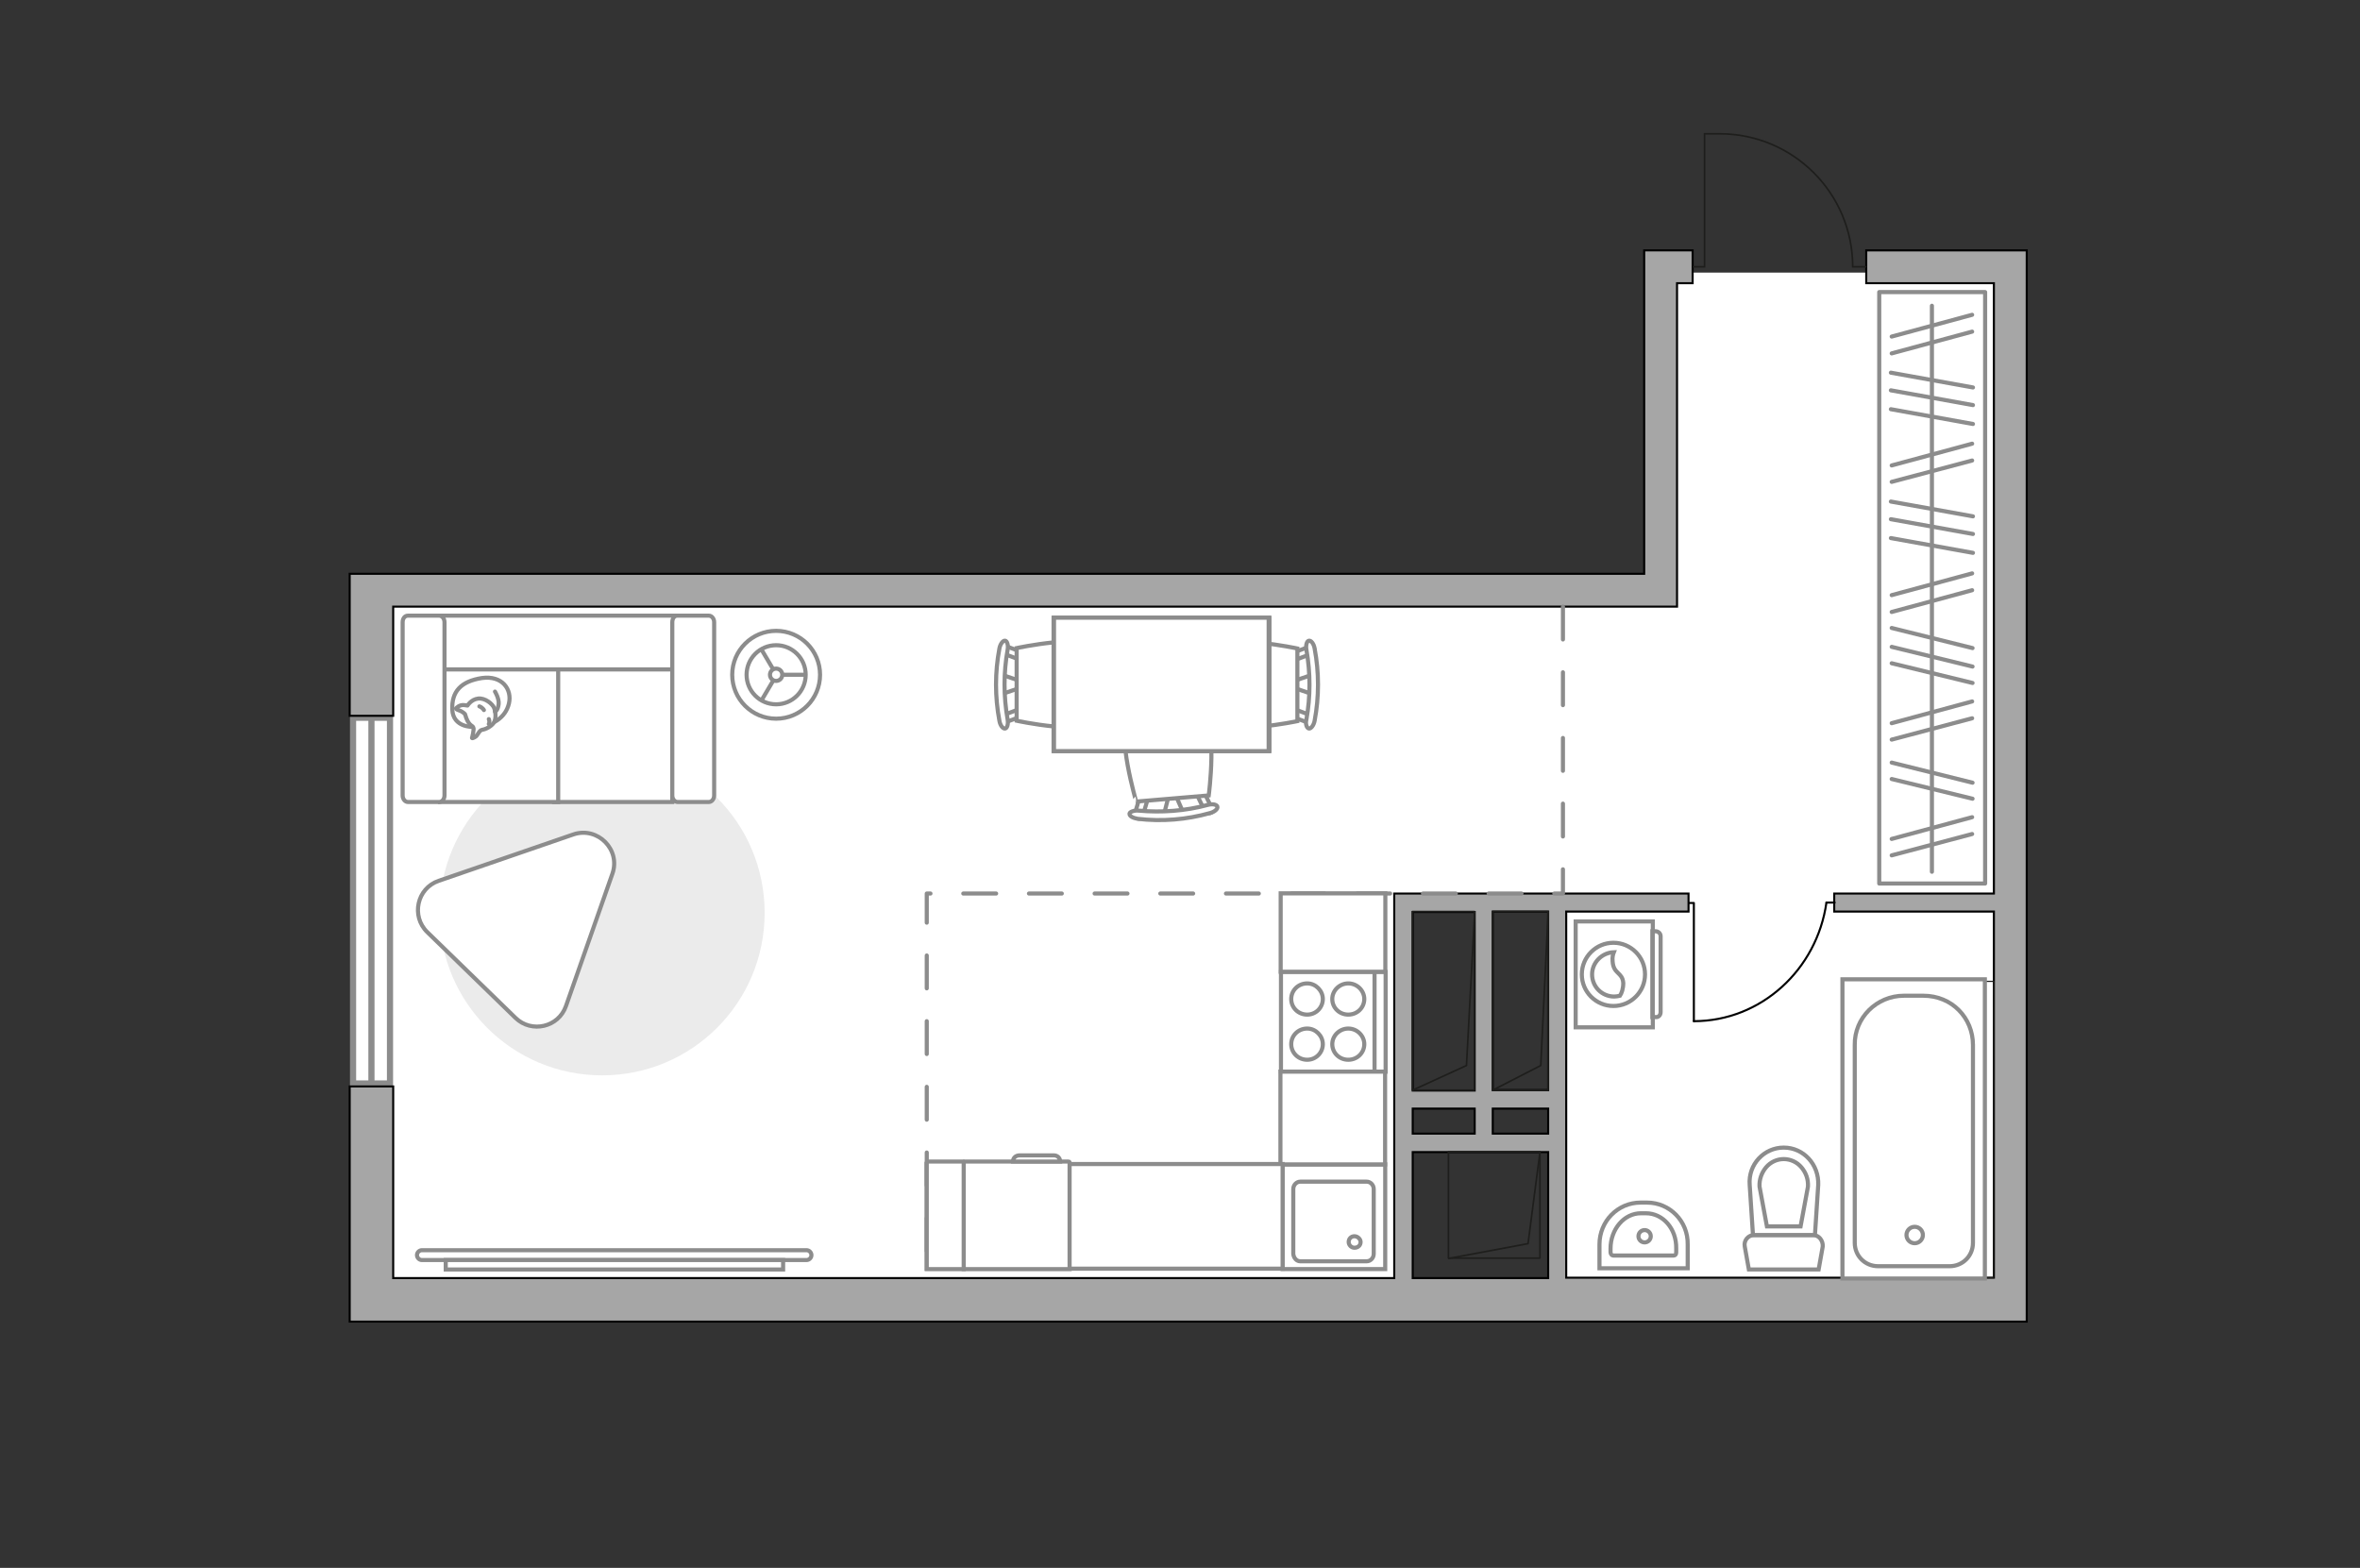 <?xml version="1.0" encoding="utf-8"?>
<!-- Generator: Adobe Illustrator 27.2.0, SVG Export Plug-In . SVG Version: 6.00 Build 0)  -->
<svg version="1.1" xmlns="http://www.w3.org/2000/svg" xmlns:xlink="http://www.w3.org/1999/xlink" x="0px" y="0px"
	 viewBox="0 0 575 382" style="enable-background:new 0 0 575 382;" xml:space="preserve">
<rect x="0" y="0" width="575" height="382" fill="#333333" stroke="none"/>
<style type="text/css">
	.st0{fill:#FFFFFF;}
	.st1{fill:#FFFFFF;stroke:#8C8C8C;stroke-width:1.5;stroke-linecap:round;stroke-miterlimit:10;}
	.st2{fill:#A6A6A6;stroke:#000000;stroke-width:0.5;stroke-miterlimit:10;}
	.st3{fill:none;stroke:#1E1E1C;stroke-width:0.4;stroke-miterlimit:10;}
	.st4{fill:none;stroke:#1E1E1C;stroke-width:0.4;stroke-linecap:round;stroke-linejoin:round;stroke-miterlimit:10;}
	.st5{fill:none;stroke:#8C8C8C;stroke-linecap:round;stroke-linejoin:round;stroke-miterlimit:10;stroke-dasharray:8;}
	.st6{fill:none;stroke:#1E1E1C;stroke-width:0.3;stroke-linecap:round;stroke-linejoin:round;stroke-miterlimit:10;}
	.st7{fill:#FFFFFF;stroke:#8C8C8C;stroke-miterlimit:10;}
	.st8{fill:none;stroke:#000000;stroke-width:0.5;stroke-linecap:round;stroke-linejoin:round;stroke-miterlimit:10;}
	.st9{fill-rule:evenodd;clip-rule:evenodd;fill:#FFFFFF;fill-opacity:0.1;stroke:#8C8C8C;stroke-miterlimit:10;}
	.st10{fill:none;stroke:#8C8C8C;stroke-linecap:round;stroke-linejoin:round;stroke-miterlimit:10;}
	.st11{fill:#EBEBEB;}
	.st12{fill:#FFFFFF;stroke:#8C8C8C;stroke-linecap:round;stroke-linejoin:round;stroke-miterlimit:10;}
</style>
<g id="bg_1_">
	<polygon class="st0" points="342.3,221.4 379.9,221.4 379.9,316.3 490,316.3 490,145.2 91,145.2 91,316.3 342.3,316.3 	"/>
	
		<rect x="380.9" y="90.6" transform="matrix(-1.836970e-16 1 -1 -1.836970e-16 583.215 -314.486)" class="st0" width="136" height="87.4"/>
</g>
<g id="windows_1_">
	<g>
		
			<rect x="45.9" y="215" transform="matrix(-7.176767e-07 1 -1 -7.176767e-07 310.021 128.985)" class="st1" width="89.1" height="9"/>
		<line class="st1" x1="90.5" y1="174.9" x2="90.5" y2="264.1"/>
	</g>
</g>
<g id="plan">
	<g>
		<path class="st2" d="M493.1,61h-7.3h-31.1v8h31.1v148.7h-38.9v4.4h38.9v89.2H381.6v-89.2h29.8v-4.4h-71.7v1.8v2.7v89.2H95.8v-46.7
			H85.2V322h4.3h6.3h398v-7.1v-3.5V61H493.1z M344.2,270.1h15.1v6.1h-15.1V270.1z M363.7,270.1h13.5v6.1h-13.5V270.1z M377.2,265.6
			h-13.5v-43.5h13.5V265.6z M359.3,222.2v43.5h-15.1v-43.5H359.3z M344.2,280.7h33v30.7h-33V280.7z"/>
		<polygon class="st2" points="95.8,147.8 408.6,147.8 408.6,143.8 408.6,139.8 408.6,69 412.4,69 412.4,61 408.6,61 401.2,61 
			400.6,61 400.6,139.8 95.8,139.8 89.5,139.8 85.2,139.8 85.2,174.4 95.8,174.4 		"/>
	</g>
	<path class="st3" d="M412.4,65h2.9l0-32.4h3.7c17.9,0,32.4,14.5,32.4,32.4v0h3.4"/>
	<g>
		<polyline class="st4" points="377.2,222.2 375.4,259.6 363.7,265.6 		"/>
		
			<rect x="363.7" y="222.2" transform="matrix(-1 1.436253e-06 -1.436253e-06 -1 740.866 487.784)" class="st4" width="13.5" height="43.5"/>
	</g>
	<g>
		<polyline class="st4" points="359.3,222.2 357.3,259.6 344.2,265.6 		"/>
		
			<rect x="344.2" y="222.2" transform="matrix(-1 1.280535e-06 -1.280535e-06 -1 703.429 487.785)" class="st4" width="15.1" height="43.5"/>
	</g>
	<g>
		<polyline class="st4" points="375.2,280.7 372.3,303 353,306.6 		"/>
		
			<rect x="353" y="280.7" transform="matrix(-1 5.177555e-07 -5.177555e-07 -1 728.198 587.222)" class="st4" width="22.3" height="25.9"/>
	</g>
	<polyline class="st5" points="380.8,147.8 380.8,217.7 225.8,217.7 225.8,311.3 	"/>
	<g>
		<polyline class="st6" points="454.9,239.1 454.9,311.3 485.7,311.3 485.8,239.1 454.9,239.1 		"/>
		<path class="st6" d="M472.4,242.6h-4.2c-5.9,0-10.7,4.6-10.7,10.3l0,51c0,2.7,2.3,4.9,5.1,4.9h15.5c2.8,0,5-2.2,5-4.9l0-51
			C483.1,247.2,478.3,242.6,472.4,242.6z"/>
		<path class="st6" d="M472.3,301.9c0-1.1-0.9-1.9-2-1.9c-1.1,0-2,0.9-2,1.9c0,1,0.9,1.9,2,1.9C471.4,303.8,472.3,303,472.3,301.9z"
			/>
	</g>
	<g>
		<path id="Vector_134_00000013899766139942632950000008401269461945917617_" class="st7" d="M401.3,293h-1.6c-5.5,0-10,4.5-10,10.2
			v5.8h21.5v-5.8C411.3,297.5,406.8,293,401.3,293z"/>
		<path id="Vector_133_00000000195050837897697440000010735823231927547274_" class="st7" d="M401,295.6h-1.2
			c-4.1,0-7.4,3.9-7.4,8.6v0.9c0,0.4,0.3,0.8,0.6,0.8l14.8,0c0.4,0,0.6-0.3,0.6-0.8v-0.9C408.5,299.4,405.2,295.6,401,295.6z"/>
		<circle class="st7" cx="400.7" cy="301.2" r="1.5"/>
	</g>
	<g>
		<path id="wc_00000103257638889851658540000006704090831144641162_" class="st7" d="M440.4,289.1"/>
		<g id="Group_26_00000065792701027522649910000008814429804940925089_">
			<path id="Vector_130_00000046318681071045511830000009755326127886841531_" class="st7" d="M441.7,300.9h-14.3
				c-1.4,0-2.6,1.3-2.3,2.8l1,5.6h17l1-5.6C444.2,302.3,443.2,300.9,441.7,300.9z"/>
			<path id="Vector_131_00000129923048076406477490000009978447299311194258_" class="st7" d="M434.6,279.6c-4.8,0-8.7,4.1-8.3,9.1
				l0.8,12.2l15.1,0l0.8-12.2C443.2,283.7,439.4,279.6,434.6,279.6z"/>
			<path id="Vector_132_00000177455790922578504050000001931455872281498240_" class="st7" d="M430.5,298.8l-1.8-9.7
				c-0.1-1.7,0.5-3.4,1.6-4.7c1.1-1.3,2.7-2,4.3-2s3.2,0.7,4.3,2c1.1,1.3,1.7,2.9,1.6,4.7l-1.8,9.7H430.5z"/>
		</g>
	</g>
	<g>
		<g>
			<path id="Vector_135_00000056426267609006888940000016220689863993787521_" class="st7" d="M483.6,238.6v72.9h-34.7v-72.9H483.6z
				"/>
			<path id="Vector_136_00000009582537378372263890000017730266869885191064_" class="st7" d="M463.9,242.6h4.7
				c7,0,12.1,5.4,12.1,12v48.2c0,3.2-2.5,5.7-5.7,5.7h-17.4c-3.2,0-5.7-2.5-5.7-5.7v-48.2C451.8,248,457.2,242.6,463.9,242.6z"/>
		</g>
		<circle class="st7" cx="466.5" cy="300.9" r="2"/>
	</g>
	<g>
		<g id="Group_27_00000003801514682711563480000011598866365828628391_">
			<path id="Vector_140_00000103230490189782601680000017628699071352440467_" class="st7" d="M337.5,283.7l-25,0l0,25.5l25,0V283.7
				z"/>
		</g>
		<path id="Vector_141_00000082362391462172908410000006761014911997701548_" class="st7" d="M316.8,307.3l16.2,0
			c0.9,0,1.7-0.8,1.7-1.8v-15.8c0-1-0.8-1.8-1.7-1.8h-16.2c-0.9,0-1.7,0.8-1.7,1.8l0,15.8C315.2,306.5,315.9,307.3,316.8,307.3z"/>
		<path id="Vector_139_00000143585032979924863780000007544909252054516131_" class="st7" d="M330,301.2c0.8,0,1.5,0.7,1.5,1.4
			c0,0.8-0.6,1.4-1.5,1.4c-0.8,0-1.4-0.7-1.4-1.4C328.6,301.8,329.2,301.2,330,301.2z"/>
	</g>
	<g>
		<path id="Vector_142_00000072958614114235179460000013944643006087752119_" class="st7" d="M312.1,236.8l0,24.3h25.5v-24.3
			L312.1,236.8z"/>
		<g id="Group_28_00000018205256356885787750000010021049875256954772_">
			<g id="Group_29_00000034085850784548529710000003111874412266562707_">
				<path id="Vector_143_00000052805809701210386940000013365082803507807162_" class="st7" d="M322.3,254.4c0-2-1.7-3.8-3.8-3.8
					c-2.2,0-3.9,1.7-3.9,3.8c0,2.1,1.7,3.8,3.9,3.8C320.6,258.2,322.3,256.5,322.3,254.4z"/>
				<path id="Vector_144_00000146472731043391777440000016492465912280842401_" class="st7" d="M332.4,254.4c0-2-1.7-3.8-3.9-3.8
					c-2.1,0-3.9,1.7-3.9,3.8c0,2.1,1.7,3.8,3.9,3.8C330.7,258.2,332.4,256.5,332.4,254.4z"/>
			</g>
			<g id="Group_30_00000027569337033075113930000017969530347484205500_">
				<path id="Vector_145_00000070815564151284988660000006628345461072800161_" class="st7" d="M322.3,243.4c0-2-1.7-3.8-3.8-3.8
					c-2.2,0-3.9,1.7-3.9,3.8c0,2.1,1.7,3.8,3.9,3.8C320.6,247.2,322.3,245.5,322.3,243.4z"/>
				<path id="Vector_146_00000045602677082910214640000004453862615332371368_" class="st7" d="M332.4,243.4c0-2-1.7-3.8-3.9-3.8
					c-2.1,0-3.9,1.7-3.9,3.8c0,2.1,1.7,3.8,3.9,3.8C330.7,247.2,332.4,245.5,332.4,243.4z"/>
			</g>
		</g>
		<path id="Vector_147_00000143599157752363462420000004225414173541828237_" class="st7" d="M334.9,261.1l0-24"/>
	</g>
</g>
<g id="furniture_1_">
	<g id="Group_34_00000146478942103022344980000017294418612962782647_">
		<path id="Vector_158_00000046339363473092330030000004055716750875286168_" class="st8" d="M412.7,248.8v-28.8h-1.2"/>
		<path id="Vector_159_00000054225043457125900850000011438004976772439439_" class="st8" d="M447,219.9h-2"/>
		<path id="Vector_160_00000041996260807163632580000003658359894251934889_" class="st8" d="M445,219.9
			c-2.3,16.3-15.9,28.9-32.3,28.9"/>
	</g>
	<g>
		<g>
			<path class="st7" d="M402.7,250.3v-25.8h-18.8l0,25.8L402.7,250.3z"/>
			<path class="st9" d="M404.6,246.6l0-18.5c0-0.7-0.6-1.2-1.2-1.2h-0.8v20.9h0.8C404.1,247.9,404.6,247.3,404.6,246.6z"/>
		</g>
		<g>
			<circle class="st7" cx="393.1" cy="237.4" r="7.7"/>
			<path class="st7" d="M395.5,239.5c-0.2-2.7-2.4-2.1-2.6-5.3c-0.1-1,0.1-1.7,0.3-2.2c-2.9,0.1-5.3,2.5-5.3,5.4
				c0,3,2.4,5.4,5.4,5.4c0.5,0,0.9-0.1,1.4-0.2C395.1,242,395.5,240.9,395.5,239.5z"/>
		</g>
	</g>
	
		<rect x="398.7" y="130.4" transform="matrix(2.760287e-11 -1 1 2.760287e-11 327.464 613.961)" class="st10" width="144.1" height="25.8"/>
	<line class="st10" x1="480.7" y1="134.7" x2="460.7" y2="131.1"/>
	<line class="st10" x1="480.7" y1="130.1" x2="460.7" y2="126.5"/>
	<line class="st10" x1="480.7" y1="125.8" x2="460.7" y2="122.2"/>
	<line class="st10" x1="480.5" y1="143.8" x2="460.9" y2="149.1"/>
	<line class="st10" x1="480.5" y1="139.7" x2="460.9" y2="145"/>
	<line class="st10" x1="480.5" y1="175" x2="460.9" y2="180.2"/>
	<line class="st10" x1="480.5" y1="170.9" x2="460.9" y2="176.2"/>
	<line class="st10" x1="480.5" y1="112.2" x2="460.9" y2="117.4"/>
	<line class="st10" x1="480.5" y1="108.1" x2="460.9" y2="113.4"/>
	<line class="st10" x1="480.7" y1="103.3" x2="460.7" y2="99.7"/>
	<line class="st10" x1="480.7" y1="98.7" x2="460.7" y2="95.1"/>
	<line class="st10" x1="480.7" y1="94.4" x2="460.7" y2="90.8"/>
	<line class="st10" x1="480.5" y1="80.8" x2="460.9" y2="86.1"/>
	<line class="st10" x1="480.5" y1="76.7" x2="460.9" y2="82"/>
	<line class="st10" x1="480.6" y1="166.4" x2="460.9" y2="161.6"/>
	<line class="st10" x1="480.6" y1="157.9" x2="460.9" y2="153"/>
	<line class="st10" x1="480.6" y1="162.4" x2="460.9" y2="157.6"/>
	<line class="st10" x1="480.5" y1="203.2" x2="460.9" y2="208.4"/>
	<line class="st10" x1="480.5" y1="199.1" x2="460.9" y2="204.4"/>
	<line class="st10" x1="480.6" y1="194.6" x2="460.9" y2="189.8"/>
	<line class="st10" x1="480.6" y1="190.7" x2="460.9" y2="185.8"/>
	<line class="st10" x1="470.7" y1="212.4" x2="470.7" y2="74.5"/>
	<g>
		<g id="Group_2_00000124883066566319383850000003355907505957069455_">
			<g id="Group_3_00000166641309676449283550000000441186701434649532_">
				<path id="Vector_10_00000025433873868011581020000011099755880190450583_" class="st7" d="M244.1,164.4l5,1.7v1.3l-5,1.7V164.4z
					"/>
			</g>
			<g id="Group_4_00000161619169680488898850000010176878890774338494_">
				<path id="Vector_11_00000027605214439183414270000017028768411429235898_" class="st7" d="M248.9,173.8c0,0.4-0.2,0.8-0.5,0.9
					l-4,1.5c-0.4,0.1-0.7-0.1-0.8-0.7c-0.1-0.5,0.1-1.1,0.4-1.1l4-1.5c0.4-0.1,0.7,0.1,0.8,0.7C248.9,173.7,248.9,173.7,248.9,173.8
					z"/>
			</g>
			<g id="Group_5_00000094604848434346611030000017307714769222065069_">
				<path id="Vector_12_00000039842640080148114150000004039657388127536260_" class="st7" d="M248.9,159.7c0,0.1,0,0.1,0,0.2
					c-0.1,0.5-0.4,0.8-0.8,0.7l-4-1.5c-0.4-0.1-0.6-0.7-0.4-1.2c0.1-0.5,0.4-0.8,0.8-0.7l4,1.5C248.7,158.9,248.9,159.3,248.9,159.7
					z"/>
			</g>
			<path id="Vector_13_00000003067352223094964110000005575848033589163426_" class="st7" d="M268.5,157.9c3.1,3.1,3.1,14.6,0,17.7
				c-3.7,3.7-20.8,0-20.8,0v-17.7C247.7,157.9,264.8,154.2,268.5,157.9z"/>
			<path id="Vector_14_00000117656771755081392610000018015560162066154130_" class="st7" d="M245.5,158.3c-1,5.6-1,11.3,0,17
				c0.2,1.1-0.1,2.1-0.6,2.2c-0.5,0.1-1.2-0.7-1.4-1.9c-1.1-5.8-1.1-11.8,0-17.6c0.2-1.1,0.9-2,1.4-1.9
				C245.4,156.2,245.7,157.2,245.5,158.3z"/>
		</g>
		<g id="Group_2_00000008131996762596559970000008456630952845982140_">
			<g id="Group_3_00000014607609075341277260000007762494946960323261_">
				<path id="Vector_10_00000162315363377343296620000010923571129420444814_" class="st7" d="M319.7,169.1l-5-1.7v-1.3l5-1.7V169.1
					z"/>
			</g>
			<g id="Group_4_00000164502233218430136870000006317472863316306329_">
				<path id="Vector_11_00000012450465696364758560000000657958724169666219_" class="st7" d="M314.9,159.8c0-0.4,0.2-0.8,0.5-0.9
					l4-1.5c0.4-0.1,0.7,0.1,0.8,0.7c0.1,0.5-0.1,1.1-0.4,1.1l-4,1.5c-0.4,0.1-0.7-0.1-0.8-0.7C314.9,159.9,314.9,159.9,314.9,159.8z
					"/>
			</g>
			<g id="Group_5_00000183213940828792921800000016562321084237953422_">
				<path id="Vector_12_00000026122726455869126410000002400884534573733254_" class="st7" d="M314.9,173.8c0-0.1,0-0.1,0-0.2
					c0.1-0.5,0.4-0.8,0.8-0.7l4,1.5c0.4,0.1,0.6,0.7,0.4,1.2c-0.1,0.5-0.4,0.8-0.8,0.7l-4-1.5C315.1,174.7,314.9,174.3,314.9,173.8z
					"/>
			</g>
			<path id="Vector_13_00000170976671133937983570000003259232209135240876_" class="st7" d="M295.3,175.7c-3.1-3.1-3.1-14.6,0-17.7
				c3.7-3.7,20.8,0,20.8,0v17.7C316.1,175.7,299,179.3,295.3,175.7z"/>
			<path id="Vector_14_00000005948658008668581270000006482959633821649315_" class="st7" d="M318.3,175.3c1-5.6,1-11.3,0-17
				c-0.2-1.1,0.1-2.1,0.6-2.2c0.5-0.1,1.2,0.7,1.4,1.9c1.1,5.8,1.1,11.8,0,17.6c-0.2,1.1-0.9,2-1.4,1.9
				C318.4,177.4,318,176.4,318.3,175.3z"/>
		</g>
		<g id="Group_2_00000016774761074164979930000007740514241103817891_">
			<g id="Group_3_00000176738416211036956260000003700579615921963193_">
				<path id="Vector_10_00000098925829075999857040000005809866586337327805_" class="st7" d="M283.6,198.4l1.3-5.1l1.3-0.1l2.1,4.8
					L283.6,198.4z"/>
			</g>
			<g id="Group_4_00000133498228773045798350000018057254106489634748_">
				<path id="Vector_11_00000053541709670150872520000015498009093855976105_" class="st7" d="M292.6,192.8c0.4,0,0.9,0.2,0.9,0.5
					l1.9,3.9c0.2,0.4-0.1,0.8-0.6,0.9c-0.5,0.1-1.1-0.1-1.2-0.4l-1.9-3.9c-0.2-0.4,0.1-0.8,0.6-0.9
					C292.5,192.8,292.5,192.8,292.6,192.8z"/>
			</g>
			<g id="Group_5_00000003097144542155909520000009903141007757835684_">
				<path id="Vector_12_00000029756189475415110700000006472063471731097520_" class="st7" d="M278.6,194c0.1,0,0.1,0,0.2,0
					c0.6,0.1,0.9,0.4,0.8,0.8l-1.2,4.1c-0.1,0.4-0.6,0.7-1.2,0.5c-0.6-0.1-0.9-0.4-0.8-0.8l1.2-4.1C277.8,194.3,278.1,194,278.6,194
					z"/>
			</g>
			<path id="Vector_13_00000003786312339024835170000003954550239832546996_" class="st7" d="M275.1,174.6
				c2.9-3.4,14.3-4.3,17.7-1.5c4,3.4,1.7,20.7,1.7,20.7l-17.7,1.5C276.9,195.3,271.8,178.6,275.1,174.6z"/>
			<path id="Vector_14_00000106128522539046053360000009312985811879749781_" class="st7" d="M277.4,197.5
				c5.6,0.5,11.4,0.1,16.9-1.4c1.1-0.3,2.1-0.1,2.3,0.4c0.2,0.5-0.6,1.3-1.8,1.6c-5.7,1.6-11.7,2.1-17.6,1.4c-1.2-0.2-2.1-0.7-2-1.3
				C275.3,197.8,276.3,197.4,277.4,197.5z"/>
		</g>
		<g>
			<path id="Vector_35_00000155132514442416355610000015652919911137939631_" class="st7" d="M309.3,150.5V183h-52.6v-26.3v-6.2
				H309.3z"/>
			<path class="st7" d="M309.1,183v-32.5h-52.3V183H309.1z"/>
		</g>
	</g>
	<g>
		<circle class="st7" cx="189.1" cy="164.4" r="10.7"/>
		<circle class="st7" cx="189.1" cy="164.4" r="7.2"/>
		<circle class="st7" cx="189.1" cy="164.4" r="1.5"/>
		<path class="st7" d="M189.1,164.4"/>
		<line class="st7" x1="190.5" y1="164.4" x2="196.2" y2="164.4"/>
		<line class="st7" x1="188.4" y1="165.8" x2="185.5" y2="170.7"/>
		<line class="st7" x1="188.4" y1="163.1" x2="185.5" y2="158.2"/>
	</g>
	<g>
		<path class="st7" d="M102.8,307c-0.7,0-1.2-0.6-1.2-1.2c0-0.7,0.6-1.2,1.2-1.2l93.7,0c0.7,0,1.2,0.6,1.2,1.2
			c0,0.7-0.6,1.2-1.2,1.2L102.8,307z"/>
		<rect x="108.6" y="307" class="st7" width="82.2" height="2.3"/>
	</g>
	<path id="Vector_00000125601382422481034720000017789554573034223770_" class="st11" d="M186.3,222.4c0-21.9-17.7-39.6-39.6-39.6
		c-21.9,0-39.6,17.7-39.6,39.6s17.7,39.6,39.6,39.6C168.6,262,186.3,244.3,186.3,222.4z"/>
	<path class="st12" d="M104.1,227.1l21.5,20.9c3.9,3.8,10.5,2.3,12.3-2.9l11.3-32.2c2.1-5.9-3.6-11.6-9.5-9.6l-32.8,11.3
		C101.6,216.4,100.1,223.2,104.1,227.1z"/>
	<g>
		<path id="Vector_55_00000002374192230583927290000000033025281567014305_" class="st7" d="M163.8,150h-28.8v45.4h28.8V150z"/>
		<path id="Vector_56_00000163785429311987918000000016009178153812602249_" class="st7" d="M136,150h-28.8v45.4H136V150z"/>
		<path id="Vector_57_00000175314895018316248270000017177333958447489716_" class="st7" d="M168.8,163.1l2.7-13.1h-68.4v13.1H168.8
			z"/>
		<path id="Vector_58_00000169550424882590766480000014927706858495832748_" class="st7" d="M163.8,151.6v42.2
			c0,0.9,0.6,1.6,1.3,1.6h7.6c0.7,0,1.3-0.7,1.3-1.6v-42.2c0-0.9-0.6-1.6-1.3-1.6H165C164.3,150,163.8,150.7,163.8,151.6z"/>
		<path id="Vector_59_00000166650894319199582890000001762609007467367079_" class="st7" d="M98.1,151.6v42.2c0,0.9,0.6,1.6,1.3,1.6
			h7.6c0.7,0,1.3-0.7,1.3-1.6v-42.2c0-0.9-0.6-1.6-1.3-1.6h-7.6C98.6,150,98.1,150.7,98.1,151.6z"/>
		<g>
			<path class="st12" d="M115.2,177.1c0,0-4.8,0.2-5-4.2c-0.2-4.4,2.1-6.9,7.2-7.7c5-0.7,7.4,2.8,6.6,6.2
				C123.2,174.8,120,177.1,115.2,177.1z"/>
			<path class="st12" d="M113.3,174c0,0-0.5-0.6-1.4-0.9c-0.9-0.3-0.8-0.5-0.8-0.5s0.8-1,2.1-0.8c0.7,0.1,0.7,0.1,0.7,0.1
				s0.9-1.5,2.6-1.7c1.7-0.2,3.5,1.3,3.9,2.3c0.4,1.1,0.5,2.7-0.1,3.6c-0.6,0.9-2,1.6-2.8,1.7c-0.9,0.2-1,1.4-1.8,1.8
				c-0.7,0.4-0.7,0.2-0.7,0.2s0.6-2.2,0.3-2.6C115.1,176.7,114.1,176.9,113.3,174z"/>
			<path class="st12" d="M117.9,173c0,0-0.3-0.6-1.1-0.9"/>
			<path class="st12" d="M119.1,175.2c0,0,0.3,0.7,0,1.2"/>
			<path class="st10" d="M120.6,173.4c0,0,0.7-0.2,0.9-1.9c0.1-1.4-0.9-3-0.9-3"/>
		</g>
	</g>
	
		<rect x="315.2" y="214.5" transform="matrix(-1.836970e-16 1 -1 -1.836970e-16 552.03 -97.543)" class="st7" width="19.1" height="25.5"/>
	
		<rect x="313.5" y="259.7" transform="matrix(-1.836970e-16 1 -1 -1.836970e-16 597.171 -52.403)" class="st7" width="22.6" height="25.5"/>
	
		<rect x="225.8" y="283.7" transform="matrix(-1 -1.224647e-16 1.224647e-16 -1 538.302 592.806)" class="st7" width="86.7" height="25.5"/>
	<g>
		<path id="Vector_8_00000138566438321101182410000007327098030403628685_" class="st7" d="M260.4,283l-25.4,0
			c-0.1,0-0.2,0.1-0.2,0.2v26l25.8,0v-26C260.6,283.1,260.5,283,260.4,283z"/>
		<path id="Vector_8_00000154424528812369774700000006194997751001605009_" class="st7" d="M234.7,283h-8.8c0,0-0.1,0.1-0.1,0.2v26
			h9v-26C234.8,283.1,234.7,283,234.7,283z"/>
		<path id="Vector_9_00000112610226072615374030000000564216156259570349_" class="st7" d="M246.8,283h11.5c0-0.9-0.7-1.5-1.5-1.5
			h-8.4C247.5,281.5,246.8,282.1,246.8,283z"/>
	</g>
</g>
<g id="points">
	<path id="kitchen" class="st2" d="M274,250.3"/>
	<path id="wc_x5F_bedroom" class="st2" d="M418.4,264.1"/>
	<path id="hallway" class="st2" d="M425.1,180.2"/>
	<path id="bedroom" class="st2" d="M171.5,245.2"/>
</g>
</svg>
